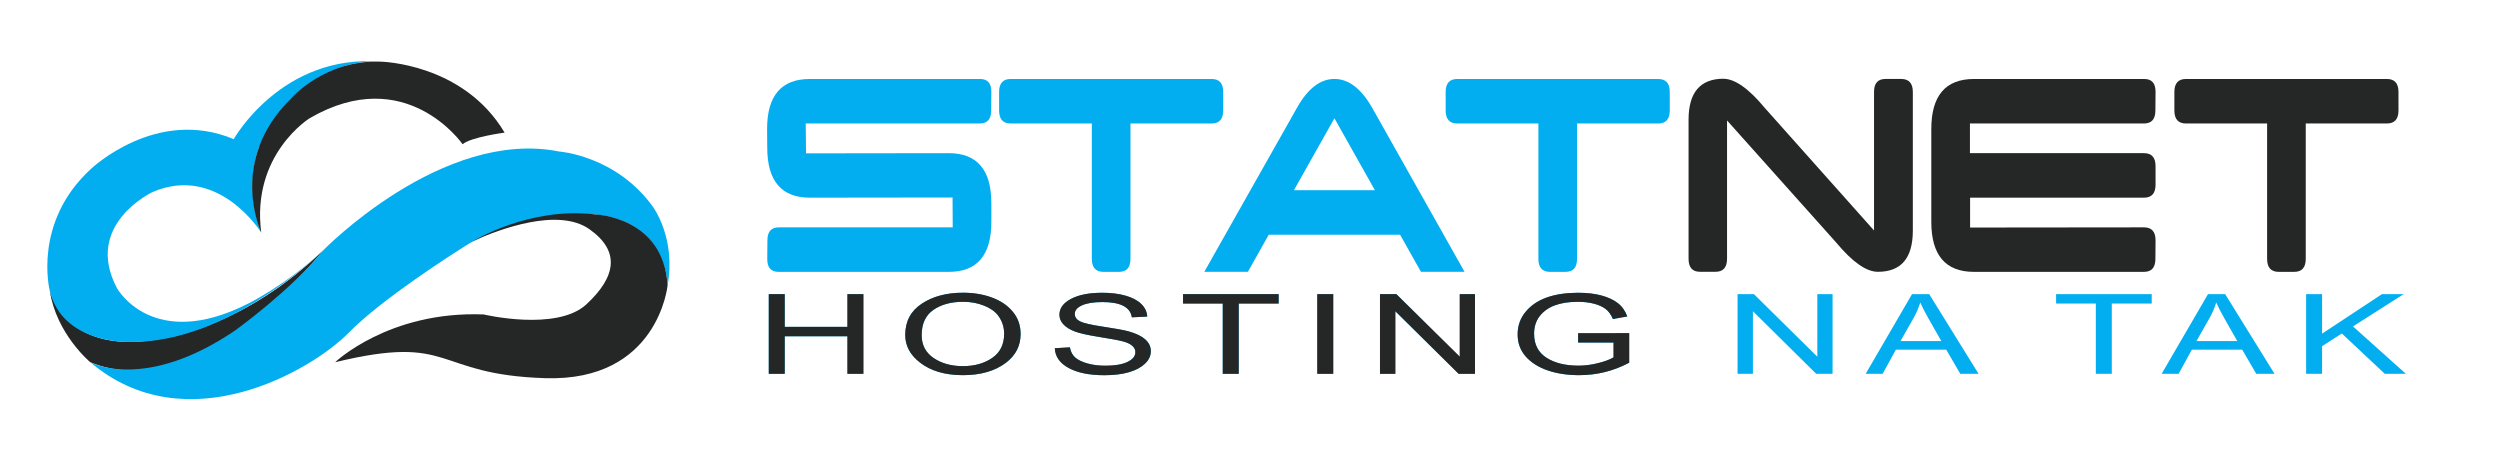 <?xml version="1.0" encoding="UTF-8" standalone="no"?>
<svg
   xmlns:osb="http://www.openswatchbook.org/uri/2009/osb"
   xmlns:dc="http://purl.org/dc/elements/1.1/"
   xmlns:cc="http://creativecommons.org/ns#"
   xmlns:rdf="http://www.w3.org/1999/02/22-rdf-syntax-ns#"
   xmlns:svg="http://www.w3.org/2000/svg"
   xmlns="http://www.w3.org/2000/svg"
   xmlns:xlink="http://www.w3.org/1999/xlink"
   xmlns:sodipodi="http://sodipodi.sourceforge.net/DTD/sodipodi-0.dtd"
   xmlns:inkscape="http://www.inkscape.org/namespaces/inkscape"
   viewBox="0 0 262.5 50"
   id="svg4262"
   version="1.1"
   inkscape:version="0.92.2 5c3e80d, 2017-08-06"
   sodipodi:docname="logo_statnet_hosting_na_tak_black_blue_raster.svg">
  <sodipodi:namedview
     pagecolor="#ffffff"
     bordercolor="#666666"
     borderopacity="1"
     objecttolerance="10"
     gridtolerance="10"
     guidetolerance="10"
     inkscape:pageopacity="0"
     inkscape:pageshadow="2"
     inkscape:window-width="3399"
     inkscape:window-height="1395"
     id="namedview4331"
     showgrid="false"
     inkscape:zoom="8"
     inkscape:cx="130.24162"
     inkscape:cy="32.963597"
     inkscape:window-x="41"
     inkscape:window-y="1"
     inkscape:window-maximized="1"
     inkscape:current-layer="g4271" />
  <defs
     id="defs4264">
    <linearGradient
       inkscape:collect="always"
       id="linearGradient2404">
      <stop
         style="stop-color:#000000;stop-opacity:1;"
         offset="0"
         id="stop2400" />
      <stop
         style="stop-color:#000000;stop-opacity:0;"
         offset="1"
         id="stop2402" />
    </linearGradient>
    <linearGradient
       id="linearGradient2392"
       osb:paint="gradient">
      <stop
         style="stop-color:#02aef0;stop-opacity:1;"
         offset="0"
         id="stop2388" />
      <stop
         style="stop-color:#02aef0;stop-opacity:0;"
         offset="1"
         id="stop2390" />
    </linearGradient>
    <linearGradient
       inkscape:collect="always"
       id="linearGradient2368">
      <stop
         style="stop-color:#1c2eff;stop-opacity:1;"
         offset="0"
         id="stop2364" />
      <stop
         style="stop-color:#1c2eff;stop-opacity:0;"
         offset="1"
         id="stop2366" />
    </linearGradient>
    <clipPath
       id="0">
      <path
         d="m0 786h1024v-786h-1024v786"
         id="path4267" />
    </clipPath>
    <linearGradient
       inkscape:collect="always"
       xlink:href="#linearGradient2368"
       id="linearGradient2370"
       x1="372.825"
       y1="-366.6"
       x2="791.637"
       y2="-366.6"
       gradientUnits="userSpaceOnUse" />
    <linearGradient
       inkscape:collect="always"
       xlink:href="#linearGradient2404"
       id="linearGradient2406"
       x1="371.878"
       y1="-366.6"
       x2="792.584"
       y2="-366.6"
       gradientUnits="userSpaceOnUse" />
  </defs>
  <g
     transform="translate(0-1002.36)"
     id="g4269">
    <g
       clip-path="url(#0)"
       transform="matrix(.391 0 0-.391-66.43 1181.23)"
       id="g4271">
      <g
         id="g4273"
         transform="translate(-9.73,14.704)"
         style="fill:#02aef0">
        <path
           d="m 0,0 c -7.637,0 -11.455,4.483 -11.455,13.448 l -0.042,4.98 c 0,8.965 3.819,13.447 11.455,13.447 h 45.738 c 2.02,0 3.03,-1.145 3.03,-3.436 l -0.042,-5.03 c 0,-2.325 -1.024,-3.487 -3.071,-3.487 H -1.121 l 0.083,-8.02 38.31,0.05 c 7.636,0 11.455,-4.483 11.455,-13.448 v -4.981 c 0,-8.964 -3.805,-13.447 -11.414,-13.447 H -8.424 c -2.02,0 -3.03,1.146 -3.03,3.437 l 0.041,5.03 c 0,2.324 1.024,3.486 3.072,3.486 h 46.692 l -0.042,8.02 -38.31,-0.05"
           transform="translate(397.12,389.68)"
           id="path4275"
           inkscape:connector-curvature="0" />
        <path
           d="m 0,0 v -4.98 c 0,-2.325 -1.038,-3.487 -3.113,-3.487 h -21.789 v -36.36 c 0,-2.324 -1.038,-3.486 -3.113,-3.486 h -4.151 c -2.075,0 -3.112,1.162 -3.112,3.486 v 36.36 h -21.79 c -2.075,0 -3.113,1.162 -3.113,3.487 V 0 c 0,2.324 1.038,3.486 3.113,3.486 H -3.113 C -1.038,3.486 0,2.324 0,0"
           transform="translate(508.11,418.07)"
           id="path4277"
           inkscape:connector-curvature="0" />
        <path
           d="M 0,0 -10.874,19.325 -21.748,0 H 0 m -28.514,-11.953 -5.602,-9.961 H -45.82 l 24.736,43.779 c 2.933,5.345 6.336,8.02 10.21,8.02 3.873,0 7.305,-2.673 10.293,-8.02 L 24.072,-21.914 H 12.368 l -5.603,9.961 h -35.28 z"
           transform="translate(548.85,391.68)"
           id="path4279"
           inkscape:connector-curvature="0" />
        <path
           d="m 0,0 v -4.98 c 0,-2.325 -1.037,-3.487 -3.112,-3.487 h -21.79 v -36.36 c 0,-2.324 -1.037,-3.486 -3.113,-3.486 h -4.15 c -2.075,0 -3.112,1.162 -3.112,3.486 v 36.36 h -21.79 c -2.076,0 -3.113,1.162 -3.113,3.487 V 0 c 0,2.324 1.037,3.486 3.113,3.486 H -3.112 C -1.037,3.486 0,2.324 0,0"
           transform="translate(628.03,418.07)"
           id="path4281"
           inkscape:connector-curvature="0" />
      </g>
      <g
         id="g4283"
         transform="translate(-9.73,14.704)"
         style="fill:#252626">
        <path
           d="m 0,0 c 3.099,0 6.82,-2.624 11.164,-7.869 l 29.3,-32.872 v 37.26 c 0,2.291 1.037,3.436 3.112,3.436 h 4.15 c 2.103,0 3.155,-1.162 3.155,-3.486 v -37.35 c -0.029,-7.305 -3.155,-10.957 -9.38,-10.957 -3.1,0 -6.821,2.606 -11.164,7.819 L 0.993,-11.197 v -37.1 c 0,-2.357 -1.024,-3.536 -3.071,-3.536 h -4.193 c -2.046,0 -3.07,1.162 -3.07,3.486 v 37.35 c 0,7.304 3.112,10.973 9.338,11.01"
           transform="translate(642.42,421.61)"
           id="path4285"
           inkscape:connector-curvature="0" />
        <path
           d="m 0,0 v -8.02 l 46.692,0.05 c 2.076,0 3.113,-1.162 3.113,-3.486 l -0.041,-4.981 c 0,-2.324 -1.025,-3.486 -3.072,-3.486 H 1.038 c -7.637,0 -11.455,4.483 -11.455,13.447 v 24.903 c 0,8.965 3.818,13.447 11.455,13.447 h 45.737 c 2.02,0 3.03,-1.145 3.03,-3.436 l -0.041,-5.03 c 0,-2.325 -1.025,-3.487 -3.072,-3.487 H -0.041 v -7.968 h 46.733 c 2.076,0 3.113,-1.163 3.113,-3.487 v -4.98 c 0,-2.325 -1.037,-3.487 -3.113,-3.487 H 0"
           transform="translate(708.68,389.68)"
           id="path4287"
           inkscape:connector-curvature="0" />
        <path
           d="m 0,0 v -4.98 c 0,-2.325 -1.037,-3.487 -3.112,-3.487 h -21.79 v -36.36 c 0,-2.324 -1.037,-3.486 -3.113,-3.486 h -4.15 c -2.075,0 -3.112,1.162 -3.112,3.486 v 36.36 h -21.79 c -2.076,0 -3.113,1.162 -3.113,3.487 V 0 c 0,2.324 1.037,3.486 3.113,3.486 H -3.112 C -1.037,3.486 0,2.324 0,0"
           transform="translate(823.72,418.07)"
           id="path4289"
           inkscape:connector-curvature="0" />
      </g>
      <path
         d="m0 0c0 0-33.24-42.36-62.63-30.15 0 0-9.141 7.585-10.892 19.256 0 0 4.279-18.622 31.51-12.618 0 0 21.01 3.087 42.01 23.51"
         fill="#252626"
         transform="translate(256.78 390.34)"
         id="path4321" />
      <path
         d="m0 0c0 0 12.837 22.952 39.485 20.812 0 0-20.09 2.677-32.699-22.94 0 0-4.257-10.515.605-22.963 0 0-11.476 18.478-29.18 10.892 0 0-18.672-8.753-9.53-25.869 0 0 9.53-17.12 35.2-4.085 0 0 10.309 5.057 20.229 14.394 0 0-25.286-25.286-52.32-24.702 0 0-17.823-.55-21.2 13.809 0 0-4.668 18.284 11.09 32.677 0 0 17.505 16.728 38.32 7.975"
         fill="#02aef0"
         transform="translate(232.66 420.1)"
         id="path4323" />
      <path
         d="m0 0c0 0-15.171 21.979-41.04 7 0 0-15.754-9.725-13.03-30.732 0 0-9.142 19.2 7.974 35.958 0 0 8.948 10.529 24.12 9.946 0 0 22.17-.389 33.26-19.06 0 0-8.947-1.167-11.281-3.112"
         fill="#252626"
         transform="translate(294.12 418.74)"
         id="path4325" />
      <path
         d="m0 0c-.187.096-.377.185-.566.275.378-.166.566-.275.566-.275-9.92 13.867-25.286 14.92-25.286 14.92-31.31 6.224-63.21-26.453-63.21-26.453-8.363-10.503-23.638-21.532-23.638-21.532-24.416-16.67-38.992-8.616-38.992-8.616 25.674-21.785 59.32-2.334 69.44 7.974 8.775 8.944 27.354 20.813 32.12 23.801 17.339 9.989 34.2 7.904 34.2 7.904 19.256-2 19.256-19.06 19.256-19.06 2.334 12.643-3.89 21.06-3.89 21.06"
         fill="#02aef0"
         transform="translate(345.28 401.87)"
         id="path4327" />
      <path
         d="m0 0c0 0-2.529-25.869-32.871-24.897-30.343.973-24.313 12.06-56.41 4.279 0 0 14.394 13.81 39.874 12.838 0 0 19.645-4.668 27.619 2.723 7.975 7.391 9.142 14.288.778 20.18-8.363 5.888-24.24-.005-31.31-3.254 0 0 15.222 9.408 33.07 7.196 0 0 18.16-.628 19.256-19.06"
         fill="#252626"
         transform="translate(349.17 380.81)"
         id="path4329" />
      <g
         transform="matrix(1.127,0,0,-1.345,-47.448,-124.473)"
         style="font-style:normal;font-variant:normal;font-weight:normal;font-stretch:normal;font-size:17.374px;line-height:120%;font-family:AppleGothic;-inkscape-font-specification:'AppleGothic, Normal';text-align:start;letter-spacing:12.777px;word-spacing:0px;writing-mode:lr-tb;text-anchor:start;fill:#000000;fill-opacity:1;stroke:none;stroke-width:3.787;stroke-linecap:butt;stroke-linejoin:miter;stroke-miterlimit:4;stroke-dasharray:none;stroke-opacity:0"
         id="text4875">
        <g
           aria-label="HOSTING NA TAK"
           transform="scale(1.485,0.674)"
           style="font-style:normal;font-weight:normal;font-size:22.668px;line-height:1%;font-family:sans-serif;letter-spacing:12.803px;word-spacing:5.121px;fill:#252626;fill-opacity:1;stroke:none;stroke-width:4.955;stroke-linecap:butt;stroke-linejoin:miter;stroke-miterlimit:4;stroke-dasharray:none;stroke-opacity:0"
           id="text844">
          <path
             sodipodi:type="inkscape:offset"
             inkscape:radius="0"
             inkscape:original="M 284.39062 -555.23242 C 281.75044 -555.23242 279.54624 -554.14842 277.77539 -551.98047 C 276.00454 -549.82325 275.11914 -546.73169 275.11914 -542.70703 C 275.11914 -539.5195 275.90671 -536.79874 277.48438 -534.54492 C 279.22303 -532.055 281.52017 -530.81055 284.375 -530.81055 C 287.20836 -530.81055 289.50061 -532.02369 291.25 -534.44922 C 292.8384 -536.64937 293.63086 -539.49927 293.63086 -542.99805 C 293.63086 -545.54163 293.21897 -547.73117 292.39258 -549.56641 C 291.57691 -551.41239 290.46649 -552.81728 289.06055 -553.7832 C 287.65459 -554.74912 286.09708 -555.23242 284.39062 -555.23242 z M 306.70312 -555.2168 C 304.6103 -555.2168 302.94712 -554.60925 301.71289 -553.39648 C 300.47866 -552.18372 299.86133 -550.62326 299.86133 -548.71289 C 299.86133 -547.65038 300.07656 -546.69552 300.50586 -545.84766 C 300.93515 -545.01052 301.53585 -544.31688 302.30859 -543.76953 C 303.08133 -543.22218 304.38056 -542.68115 306.20508 -542.14453 C 308.25497 -541.54351 309.58551 -541.07685 310.19727 -540.74414 C 310.81975 -540.41144 311.28152 -539.98097 311.58203 -539.45508 C 311.89327 -538.93992 312.04883 -538.33433 312.04883 -537.63672 C 312.04883 -536.44541 311.6252 -535.47392 310.77734 -534.72266 C 309.94021 -533.98212 308.75838 -533.61133 307.23438 -533.61133 C 306.17187 -533.61133 305.21701 -533.83145 304.36914 -534.27148 C 303.52128 -534.71151 302.86774 -535.29069 302.40625 -536.00977 C 301.95549 -536.73957 301.6659 -537.75411 301.53711 -539.05273 L 299.12109 -538.79492 C 299.17476 -536.3372 299.90949 -534.38932 301.32617 -532.95117 C 302.75359 -531.51303 304.66526 -530.79492 307.05859 -530.79492 C 308.59333 -530.79492 309.90235 -531.08451 310.98633 -531.66406 C 312.08103 -532.24361 312.94491 -533.08597 313.57812 -534.19141 C 314.21134 -535.30758 314.52734 -536.54224 314.52734 -537.89453 C 314.52734 -539.25755 314.22797 -540.42764 313.62695 -541.4043 C 313.02593 -542.39168 312.13369 -543.18414 310.95312 -543.78516 C 310.18039 -544.17152 308.84006 -544.62841 306.92969 -545.1543 C 304.97638 -545.69092 303.7202 -546.22216 303.16211 -546.74805 C 302.60403 -547.27394 302.32422 -548.01552 302.32422 -548.9707 C 302.32422 -550.00102 302.70675 -550.83653 303.46875 -551.48047 C 304.23075 -552.13515 305.33628 -552.46289 306.78516 -552.46289 C 308.21257 -552.46289 309.3181 -552.0921 310.10156 -551.35156 C 310.89576 -550.61102 311.35558 -549.47419 311.48438 -547.93945 L 313.94922 -548.16406 C 313.90629 -549.60221 313.58344 -550.8535 312.98242 -551.91602 C 312.39214 -552.97852 311.55468 -553.79446 310.4707 -554.36328 C 309.39746 -554.9321 308.14127 -555.2168 306.70312 -555.2168 z M 383.0918 -555.2168 C 381.17069 -555.2168 379.50751 -554.75991 378.10156 -553.84766 C 376.69562 -552.94613 375.55878 -551.54123 374.68945 -549.63086 C 373.82013 -547.72049 373.38477 -545.47618 373.38477 -542.90039 C 373.38477 -540.3568 373.81328 -538.17901 374.67188 -536.36523 C 375.5412 -534.55145 376.71619 -533.17102 378.19727 -532.22656 C 379.67835 -531.28211 381.365 -530.81055 383.25391 -530.81055 C 384.67059 -530.81055 386.04907 -531.11677 387.39062 -531.72852 C 388.73218 -532.351 390.03142 -533.27455 391.28711 -534.49805 L 391.28711 -543.25391 L 383.0918 -543.23828 L 383.0918 -540.4707 L 388.77539 -540.4707 L 388.77539 -536.07422 C 388.1529 -535.40881 387.31055 -534.83452 386.24805 -534.35156 C 385.19627 -533.8686 384.1651 -533.62695 383.15625 -533.62695 C 381.04196 -533.62695 379.32399 -534.41158 378.00391 -535.97852 C 376.68381 -537.55619 376.02539 -539.92279 376.02539 -543.07812 C 376.02539 -545.14949 376.32965 -546.90365 376.94141 -548.3418 C 377.56389 -549.77994 378.37983 -550.83753 379.38867 -551.51367 C 380.40825 -552.20055 381.62139 -552.54297 383.02734 -552.54297 C 383.99326 -552.54297 384.86203 -552.35611 385.63477 -551.98047 C 386.4075 -551.60484 387.03168 -551.08338 387.50391 -550.41797 C 387.97613 -549.7633 388.36649 -548.77223 388.67773 -547.44141 L 390.98047 -548.21289 C 390.63703 -549.89788 390.12242 -551.22354 389.43555 -552.18945 C 388.74867 -553.15537 387.87306 -553.90184 386.81055 -554.42773 C 385.74803 -554.95362 384.50848 -555.2168 383.0918 -555.2168 z M 253.22461 -554.81445 L 253.22461 -531.21289 L 255.7832 -531.21289 L 255.7832 -542.33789 L 265.8457 -542.33789 L 265.8457 -531.21289 L 268.4043 -531.21289 L 268.4043 -554.81445 L 265.8457 -554.81445 L 265.8457 -545.12305 L 255.7832 -545.12305 L 255.7832 -554.81445 L 253.22461 -554.81445 z M 319.69531 -554.81445 L 319.69531 -552.0293 L 326.07031 -552.0293 L 326.07031 -531.21289 L 328.63086 -531.21289 L 328.63086 -552.0293 L 335.03711 -552.0293 L 335.03711 -554.81445 L 319.69531 -554.81445 z M 341.23633 -554.81445 L 341.23633 -531.21289 L 343.79492 -531.21289 L 343.79492 -554.81445 L 341.23633 -554.81445 z M 351.29688 -554.81445 L 351.29688 -531.21289 L 353.75977 -531.21289 L 353.75977 -549.75781 L 363.91797 -531.21289 L 366.54297 -531.21289 L 366.54297 -554.81445 L 364.0957 -554.81445 L 364.0957 -536.2832 L 353.92188 -554.81445 L 351.29688 -554.81445 z M 408.67188 -554.81445 L 408.67188 -531.21289 L 411.13672 -531.21289 L 411.13672 -549.75781 L 421.29492 -531.21289 L 423.91797 -531.21289 L 423.91797 -554.81445 L 421.4707 -554.81445 L 421.4707 -536.2832 L 411.29688 -554.81445 L 408.67188 -554.81445 z M 436.66797 -554.81445 L 429.23047 -531.21289 L 431.95117 -531.21289 L 434.07617 -538.36133 L 442.1582 -538.36133 L 444.41211 -531.21289 L 447.3418 -531.21289 L 439.42188 -554.81445 L 436.66797 -554.81445 z M 459.78516 -554.81445 L 459.78516 -552.0293 L 466.16016 -552.0293 L 466.16016 -531.21289 L 468.7207 -531.21289 L 468.7207 -552.0293 L 475.12891 -552.0293 L 475.12891 -554.81445 L 459.78516 -554.81445 z M 484.16016 -554.81445 L 476.72266 -531.21289 L 479.44336 -531.21289 L 481.56836 -538.36133 L 489.64844 -538.36133 L 491.90234 -531.21289 L 494.83203 -531.21289 L 486.91211 -554.81445 L 484.16016 -554.81445 z M 499.9043 -554.81445 L 499.9043 -531.21289 L 502.46289 -531.21289 L 502.46289 -539.39062 L 505.63477 -543.1582 L 512.52539 -531.21289 L 515.90625 -531.21289 L 507.42188 -545.25195 L 515.55078 -554.81445 L 512.07422 -554.81445 L 502.46289 -543.10938 L 502.46289 -554.81445 L 499.9043 -554.81445 z M 284.4082 -552.54297 C 285.61024 -552.54297 286.71381 -552.17413 287.72266 -551.43359 C 288.74224 -550.70379 289.50534 -549.72741 290.00977 -548.50391 C 290.66444 -546.90478 290.99219 -545.09093 290.99219 -543.0625 C 290.99219 -539.9179 290.35333 -537.53466 289.07617 -535.91406 C 287.80974 -534.29346 286.23755 -533.48242 284.35938 -533.48242 C 282.52413 -533.48242 280.96172 -534.28173 279.67383 -535.88086 C 278.39667 -537.49073 277.75781 -539.75167 277.75781 -542.66016 C 277.75781 -546.03014 278.38003 -548.51904 279.625 -550.12891 C 280.88069 -551.73877 282.47636 -552.54297 284.4082 -552.54297 z M 437.98828 -552.33398 C 438.27805 -551.07829 438.73494 -549.44837 439.35742 -547.44141 L 441.36914 -540.9043 L 434.81641 -540.9043 L 436.94141 -547.82617 C 437.39217 -549.31798 437.74143 -550.82071 437.98828 -552.33398 z M 485.47852 -552.33398 C 485.76829 -551.07829 486.22517 -549.44837 486.84766 -547.44141 L 488.85938 -540.9043 L 482.30859 -540.9043 L 484.43359 -547.82617 C 484.88435 -549.31798 485.23167 -550.82071 485.47852 -552.33398 z "
             style="font-style:normal;font-variant:normal;font-weight:normal;font-stretch:normal;font-size:32.97px;line-height:0%;font-family:'Arial Narrow';-inkscape-font-specification:'Arial Narrow';letter-spacing:3.091px;word-spacing:0px;fill:#02aef0;fill-opacity:1;stroke-width:4.955"
             id="path1091"
             d="m 284.391,-555.232 c -2.64,0 -4.844,1.084 -6.615,3.252 -1.771,2.157 -2.656,5.249 -2.656,9.273 0,3.188 0.788,5.908 2.365,8.162 1.739,2.49 4.036,3.734 6.891,3.734 2.833,0 5.126,-1.213 6.875,-3.639 1.588,-2.2 2.381,-5.05 2.381,-8.549 0,-2.544 -0.412,-4.733 -1.238,-6.568 -0.816,-1.846 -1.926,-3.251 -3.332,-4.217 -1.406,-0.966 -2.963,-1.449 -4.67,-1.449 z m 22.312,0.016 c -2.093,0 -3.756,0.608 -4.99,1.82 -1.234,1.213 -1.852,2.773 -1.852,4.684 0,1.063 0.215,2.017 0.645,2.865 0.429,0.837 1.03,1.531 1.803,2.078 0.773,0.547 2.072,1.088 3.896,1.625 2.05,0.601 3.38,1.068 3.992,1.4 0.622,0.333 1.084,0.763 1.385,1.289 0.311,0.515 0.467,1.121 0.467,1.818 0,1.191 -0.424,2.163 -1.271,2.914 -0.837,0.741 -2.019,1.111 -3.543,1.111 -1.063,0 -2.017,-0.22 -2.865,-0.66 -0.848,-0.44 -1.501,-1.019 -1.963,-1.738 -0.451,-0.73 -0.74,-1.744 -0.869,-3.043 l -2.416,0.258 c 0.054,2.458 0.788,4.406 2.205,5.844 1.427,1.438 3.339,2.156 5.732,2.156 1.535,0 2.844,-0.29 3.928,-0.869 1.095,-0.58 1.959,-1.422 2.592,-2.527 0.633,-1.116 0.949,-2.351 0.949,-3.703 0,-1.363 -0.299,-2.533 -0.9,-3.51 -0.601,-0.987 -1.493,-1.78 -2.674,-2.381 -0.773,-0.386 -2.113,-0.843 -4.023,-1.369 -1.953,-0.537 -3.209,-1.068 -3.768,-1.594 -0.558,-0.526 -0.838,-1.267 -0.838,-2.223 0,-1.03 0.383,-1.866 1.145,-2.51 0.762,-0.655 1.868,-0.982 3.316,-0.982 1.427,0 2.533,0.371 3.316,1.111 0.794,0.741 1.254,1.877 1.383,3.412 l 2.465,-0.225 c -0.043,-1.438 -0.366,-2.689 -0.967,-3.752 -0.59,-1.062 -1.428,-1.878 -2.512,-2.447 -1.073,-0.569 -2.329,-0.854 -3.768,-0.854 z m 76.389,0 c -1.921,0 -3.584,0.457 -4.99,1.369 -1.406,0.902 -2.543,2.306 -3.412,4.217 -0.869,1.91 -1.305,4.155 -1.305,6.73 0,2.544 0.429,4.721 1.287,6.535 0.869,1.814 2.044,3.194 3.525,4.139 1.481,0.944 3.168,1.416 5.057,1.416 1.417,0 2.795,-0.306 4.137,-0.918 1.342,-0.622 2.641,-1.546 3.896,-2.77 v -8.756 l -8.195,0.016 v 2.768 h 5.684 v 4.396 c -0.622,0.665 -1.465,1.24 -2.527,1.723 -1.052,0.483 -2.083,0.725 -3.092,0.725 -2.114,0 -3.832,-0.785 -5.152,-2.352 -1.32,-1.578 -1.979,-3.944 -1.979,-7.1 0,-2.071 0.304,-3.826 0.916,-5.264 0.622,-1.438 1.438,-2.496 2.447,-3.172 1.02,-0.687 2.233,-1.029 3.639,-1.029 0.966,0 1.835,0.187 2.607,0.562 0.773,0.376 1.397,0.897 1.869,1.562 0.472,0.655 0.863,1.646 1.174,2.977 l 2.303,-0.771 c -0.343,-1.685 -0.858,-3.011 -1.545,-3.977 -0.687,-0.966 -1.562,-1.712 -2.625,-2.238 -1.063,-0.526 -2.302,-0.789 -3.719,-0.789 z m -129.867,0.402 v 23.602 h 2.559 v -11.125 h 10.062 v 11.125 h 2.559 v -23.602 h -2.559 v 9.691 h -10.062 v -9.691 z m 66.471,0 v 2.785 h 6.375 v 20.816 h 2.561 v -20.816 h 6.406 v -2.785 z m 21.541,0 v 23.602 h 2.559 v -23.602 z m 10.061,0 v 23.602 h 2.463 v -18.545 l 10.158,18.545 h 2.625 v -23.602 h -2.447 v 18.531 l -10.174,-18.531 z m 57.375,0 v 23.602 h 2.465 v -18.545 l 10.158,18.545 h 2.623 v -23.602 h -2.447 v 18.531 l -10.174,-18.531 z m 27.996,0 -7.438,23.602 h 2.721 l 2.125,-7.148 h 8.082 l 2.254,7.148 h 2.93 l -7.92,-23.602 z m 23.117,0 v 2.785 h 6.375 v 20.816 h 2.561 v -20.816 h 6.408 v -2.785 z m 24.375,0 -7.438,23.602 h 2.721 l 2.125,-7.148 h 8.08 l 2.254,7.148 h 2.93 l -7.92,-23.602 z m 15.744,0 v 23.602 h 2.559 v -8.178 l 3.172,-3.768 6.891,11.945 h 3.381 l -8.484,-14.039 8.129,-9.562 h -3.477 l -9.611,11.705 v -11.705 z m -215.496,2.271 c 1.202,0 2.306,0.369 3.314,1.109 1.02,0.73 1.783,1.706 2.287,2.93 0.655,1.599 0.982,3.413 0.982,5.441 0,3.145 -0.639,5.528 -1.916,7.148 -1.266,1.621 -2.839,2.432 -4.717,2.432 -1.835,0 -3.398,-0.799 -4.686,-2.398 -1.277,-1.61 -1.916,-3.871 -1.916,-6.779 0,-3.37 0.622,-5.859 1.867,-7.469 1.256,-1.61 2.851,-2.414 4.783,-2.414 z m 153.58,0.209 c 0.29,1.256 0.747,2.886 1.369,4.893 l 2.012,6.537 h -6.553 l 2.125,-6.922 c 0.451,-1.492 0.8,-2.995 1.047,-4.508 z m 47.49,0 c 0.29,1.256 0.747,2.886 1.369,4.893 l 2.012,6.537 h -6.551 l 2.125,-6.922 c 0.451,-1.492 0.798,-2.995 1.045,-4.508 z" />
        </g>
      </g>
      <g
         transform="matrix(1.127,0,0,-1.345,-47.448,-124.473)"
         style="font-style:normal;font-variant:normal;font-weight:normal;font-stretch:normal;font-size:17.374px;line-height:120%;font-family:AppleGothic;-inkscape-font-specification:'AppleGothic, Normal';text-align:start;letter-spacing:12.777px;word-spacing:0px;writing-mode:lr-tb;text-anchor:start;fill:#000000;fill-opacity:1;stroke:none;stroke-width:3.787;stroke-linecap:butt;stroke-linejoin:miter;stroke-miterlimit:4;stroke-dasharray:none;stroke-opacity:0"
         id="text4875-4">
        <g
           aria-label="HOSTING"
           transform="scale(1.485,0.674)"
           style="font-style:normal;font-weight:normal;font-size:22.668px;line-height:1%;font-family:sans-serif;letter-spacing:12.803px;word-spacing:5.121px;fill:#252626;fill-opacity:1;stroke:none;stroke-width:4.955;stroke-linecap:butt;stroke-linejoin:miter;stroke-miterlimit:4;stroke-dasharray:none;stroke-opacity:0"
           id="text844-7">
          <path
             sodipodi:type="inkscape:offset"
             inkscape:radius="0"
             inkscape:original="M 284.39062 -555.23242 C 281.75044 -555.23242 279.54624 -554.14842 277.77539 -551.98047 C 276.00454 -549.82325 275.11914 -546.73169 275.11914 -542.70703 C 275.11914 -539.5195 275.90671 -536.79874 277.48438 -534.54492 C 279.22303 -532.055 281.52017 -530.81055 284.375 -530.81055 C 287.20836 -530.81055 289.50061 -532.02369 291.25 -534.44922 C 292.8384 -536.64937 293.63086 -539.49927 293.63086 -542.99805 C 293.63086 -545.54163 293.21897 -547.73117 292.39258 -549.56641 C 291.57691 -551.41239 290.46649 -552.81728 289.06055 -553.7832 C 287.65459 -554.74912 286.09708 -555.23242 284.39062 -555.23242 z M 306.70312 -555.2168 C 304.6103 -555.2168 302.94712 -554.60925 301.71289 -553.39648 C 300.47866 -552.18372 299.86133 -550.62326 299.86133 -548.71289 C 299.86133 -547.65038 300.07656 -546.69552 300.50586 -545.84766 C 300.93515 -545.01052 301.53585 -544.31688 302.30859 -543.76953 C 303.08133 -543.22218 304.38056 -542.68115 306.20508 -542.14453 C 308.25497 -541.54351 309.58551 -541.07685 310.19727 -540.74414 C 310.81975 -540.41144 311.28152 -539.98097 311.58203 -539.45508 C 311.89327 -538.93992 312.04883 -538.33433 312.04883 -537.63672 C 312.04883 -536.44541 311.6252 -535.47392 310.77734 -534.72266 C 309.94021 -533.98212 308.75838 -533.61133 307.23438 -533.61133 C 306.17187 -533.61133 305.21701 -533.83145 304.36914 -534.27148 C 303.52128 -534.71151 302.86774 -535.29069 302.40625 -536.00977 C 301.95549 -536.73957 301.6659 -537.75411 301.53711 -539.05273 L 299.12109 -538.79492 C 299.17476 -536.3372 299.90949 -534.38932 301.32617 -532.95117 C 302.75359 -531.51303 304.66526 -530.79492 307.05859 -530.79492 C 308.59333 -530.79492 309.90235 -531.08451 310.98633 -531.66406 C 312.08103 -532.24361 312.94491 -533.08597 313.57812 -534.19141 C 314.21134 -535.30758 314.52734 -536.54224 314.52734 -537.89453 C 314.52734 -539.25755 314.22797 -540.42764 313.62695 -541.4043 C 313.02593 -542.39168 312.13369 -543.18414 310.95312 -543.78516 C 310.18039 -544.17152 308.84006 -544.62841 306.92969 -545.1543 C 304.97638 -545.69092 303.7202 -546.22216 303.16211 -546.74805 C 302.60403 -547.27394 302.32422 -548.01552 302.32422 -548.9707 C 302.32422 -550.00102 302.70675 -550.83653 303.46875 -551.48047 C 304.23075 -552.13515 305.33628 -552.46289 306.78516 -552.46289 C 308.21257 -552.46289 309.3181 -552.0921 310.10156 -551.35156 C 310.89576 -550.61102 311.35558 -549.47419 311.48438 -547.93945 L 313.94922 -548.16406 C 313.90629 -549.60221 313.58344 -550.8535 312.98242 -551.91602 C 312.39214 -552.97852 311.55468 -553.79446 310.4707 -554.36328 C 309.39746 -554.9321 308.14127 -555.2168 306.70312 -555.2168 z M 383.0918 -555.2168 C 381.17069 -555.2168 379.50751 -554.75991 378.10156 -553.84766 C 376.69562 -552.94613 375.55878 -551.54123 374.68945 -549.63086 C 373.82013 -547.72049 373.38477 -545.47618 373.38477 -542.90039 C 373.38477 -540.3568 373.81328 -538.17901 374.67188 -536.36523 C 375.5412 -534.55145 376.71619 -533.17102 378.19727 -532.22656 C 379.67835 -531.28211 381.365 -530.81055 383.25391 -530.81055 C 384.67059 -530.81055 386.04907 -531.11677 387.39062 -531.72852 C 388.73218 -532.351 390.03142 -533.27455 391.28711 -534.49805 L 391.28711 -543.25391 L 383.0918 -543.23828 L 383.0918 -540.4707 L 388.77539 -540.4707 L 388.77539 -536.07422 C 388.1529 -535.40881 387.31055 -534.83452 386.24805 -534.35156 C 385.19627 -533.8686 384.1651 -533.62695 383.15625 -533.62695 C 381.04196 -533.62695 379.32399 -534.41158 378.00391 -535.97852 C 376.68381 -537.55619 376.02539 -539.92279 376.02539 -543.07812 C 376.02539 -545.14949 376.32965 -546.90365 376.94141 -548.3418 C 377.56389 -549.77994 378.37983 -550.83753 379.38867 -551.51367 C 380.40825 -552.20055 381.62139 -552.54297 383.02734 -552.54297 C 383.99326 -552.54297 384.86203 -552.35611 385.63477 -551.98047 C 386.4075 -551.60484 387.03168 -551.08338 387.50391 -550.41797 C 387.97613 -549.7633 388.36649 -548.77223 388.67773 -547.44141 L 390.98047 -548.21289 C 390.63703 -549.89788 390.12242 -551.22354 389.43555 -552.18945 C 388.74867 -553.15537 387.87306 -553.90184 386.81055 -554.42773 C 385.74803 -554.95362 384.50848 -555.2168 383.0918 -555.2168 z M 253.22461 -554.81445 L 253.22461 -531.21289 L 255.7832 -531.21289 L 255.7832 -542.33789 L 265.8457 -542.33789 L 265.8457 -531.21289 L 268.4043 -531.21289 L 268.4043 -554.81445 L 265.8457 -554.81445 L 265.8457 -545.12305 L 255.7832 -545.12305 L 255.7832 -554.81445 L 253.22461 -554.81445 z M 319.69531 -554.81445 L 319.69531 -552.0293 L 326.07031 -552.0293 L 326.07031 -531.21289 L 328.63086 -531.21289 L 328.63086 -552.0293 L 335.03711 -552.0293 L 335.03711 -554.81445 L 319.69531 -554.81445 z M 341.23633 -554.81445 L 341.23633 -531.21289 L 343.79492 -531.21289 L 343.79492 -554.81445 L 341.23633 -554.81445 z M 351.29688 -554.81445 L 351.29688 -531.21289 L 353.75977 -531.21289 L 353.75977 -549.75781 L 363.91797 -531.21289 L 366.54297 -531.21289 L 366.54297 -554.81445 L 364.0957 -554.81445 L 364.0957 -536.2832 L 353.92188 -554.81445 L 351.29688 -554.81445 z M 284.4082 -552.54297 C 285.61024 -552.54297 286.71381 -552.17413 287.72266 -551.43359 C 288.74224 -550.70379 289.50534 -549.72741 290.00977 -548.50391 C 290.66444 -546.90478 290.99219 -545.09093 290.99219 -543.0625 C 290.99219 -539.9179 290.35333 -537.53466 289.07617 -535.91406 C 287.80974 -534.29346 286.23755 -533.48242 284.35938 -533.48242 C 282.52413 -533.48242 280.96172 -534.28173 279.67383 -535.88086 C 278.39667 -537.49073 277.75781 -539.75167 277.75781 -542.66016 C 277.75781 -546.03014 278.38003 -548.51904 279.625 -550.12891 C 280.88069 -551.73877 282.47636 -552.54297 284.4082 -552.54297 z "
             style="font-style:normal;font-variant:normal;font-weight:normal;font-stretch:normal;font-size:32.97px;line-height:0%;font-family:'Arial Narrow';-inkscape-font-specification:'Arial Narrow';letter-spacing:3.091px;word-spacing:0px;fill:#252626;fill-opacity:1;stroke:none;stroke-width:4.955;stroke-miterlimit:4;stroke-dasharray:none;stroke-opacity:0"
             id="path1063"
             d="m 284.391,-555.232 c -2.64,0 -4.844,1.084 -6.615,3.252 -1.771,2.157 -2.656,5.249 -2.656,9.273 0,3.188 0.788,5.908 2.365,8.162 1.739,2.49 4.036,3.734 6.891,3.734 2.833,0 5.126,-1.213 6.875,-3.639 1.588,-2.2 2.381,-5.05 2.381,-8.549 0,-2.544 -0.412,-4.733 -1.238,-6.568 -0.816,-1.846 -1.926,-3.251 -3.332,-4.217 -1.406,-0.966 -2.963,-1.449 -4.67,-1.449 z m 22.312,0.016 c -2.093,0 -3.756,0.608 -4.99,1.82 -1.234,1.213 -1.852,2.773 -1.852,4.684 0,1.063 0.215,2.017 0.645,2.865 0.429,0.837 1.03,1.531 1.803,2.078 0.773,0.547 2.072,1.088 3.896,1.625 2.05,0.601 3.38,1.068 3.992,1.4 0.622,0.333 1.084,0.763 1.385,1.289 0.311,0.515 0.467,1.121 0.467,1.818 0,1.191 -0.424,2.163 -1.271,2.914 -0.837,0.741 -2.019,1.111 -3.543,1.111 -1.063,0 -2.017,-0.22 -2.865,-0.66 -0.848,-0.44 -1.501,-1.019 -1.963,-1.738 -0.451,-0.73 -0.74,-1.744 -0.869,-3.043 l -2.416,0.258 c 0.054,2.458 0.788,4.406 2.205,5.844 1.427,1.438 3.339,2.156 5.732,2.156 1.535,0 2.844,-0.29 3.928,-0.869 1.095,-0.58 1.959,-1.422 2.592,-2.527 0.633,-1.116 0.949,-2.351 0.949,-3.703 0,-1.363 -0.299,-2.533 -0.9,-3.51 -0.601,-0.987 -1.493,-1.78 -2.674,-2.381 -0.773,-0.386 -2.113,-0.843 -4.023,-1.369 -1.953,-0.537 -3.209,-1.068 -3.768,-1.594 -0.558,-0.526 -0.838,-1.267 -0.838,-2.223 0,-1.03 0.383,-1.866 1.145,-2.51 0.762,-0.655 1.868,-0.982 3.316,-0.982 1.427,0 2.533,0.371 3.316,1.111 0.794,0.741 1.254,1.877 1.383,3.412 l 2.465,-0.225 c -0.043,-1.438 -0.366,-2.689 -0.967,-3.752 -0.59,-1.062 -1.428,-1.878 -2.512,-2.447 -1.073,-0.569 -2.329,-0.854 -3.768,-0.854 z m 76.389,0 c -1.921,0 -3.584,0.457 -4.99,1.369 -1.406,0.902 -2.543,2.306 -3.412,4.217 -0.869,1.91 -1.305,4.155 -1.305,6.73 0,2.544 0.429,4.721 1.287,6.535 0.869,1.814 2.044,3.194 3.525,4.139 1.481,0.944 3.168,1.416 5.057,1.416 1.417,0 2.795,-0.306 4.137,-0.918 1.342,-0.622 2.641,-1.546 3.896,-2.77 v -8.756 l -8.195,0.016 v 2.768 h 5.684 v 4.396 c -0.622,0.665 -1.465,1.24 -2.527,1.723 -1.052,0.483 -2.083,0.725 -3.092,0.725 -2.114,0 -3.832,-0.785 -5.152,-2.352 -1.32,-1.578 -1.979,-3.944 -1.979,-7.1 0,-2.071 0.304,-3.826 0.916,-5.264 0.622,-1.438 1.438,-2.496 2.447,-3.172 1.02,-0.687 2.233,-1.029 3.639,-1.029 0.966,0 1.835,0.187 2.607,0.562 0.773,0.376 1.397,0.897 1.869,1.562 0.472,0.655 0.863,1.646 1.174,2.977 l 2.303,-0.771 c -0.343,-1.685 -0.858,-3.011 -1.545,-3.977 -0.687,-0.966 -1.562,-1.712 -2.625,-2.238 -1.063,-0.526 -2.302,-0.789 -3.719,-0.789 z m -129.867,0.402 v 23.602 h 2.559 v -11.125 h 10.062 v 11.125 h 2.559 v -23.602 h -2.559 v 9.691 h -10.062 v -9.691 z m 66.471,0 v 2.785 h 6.375 v 20.816 h 2.561 v -20.816 h 6.406 v -2.785 z m 21.541,0 v 23.602 h 2.559 v -23.602 z m 10.061,0 v 23.602 h 2.463 v -18.545 l 10.158,18.545 h 2.625 v -23.602 h -2.447 v 18.531 l -10.174,-18.531 z m -66.889,2.271 c 1.202,0 2.306,0.369 3.314,1.109 1.02,0.73 1.783,1.706 2.287,2.93 0.655,1.599 0.982,3.413 0.982,5.441 0,3.145 -0.639,5.528 -1.916,7.148 -1.266,1.621 -2.839,2.432 -4.717,2.432 -1.835,0 -3.398,-0.799 -4.686,-2.398 -1.277,-1.61 -1.916,-3.871 -1.916,-6.779 0,-3.37 0.622,-5.859 1.867,-7.469 1.256,-1.61 2.851,-2.414 4.783,-2.414 z" />
        </g>
      </g>
    </g>
  </g>
</svg>
